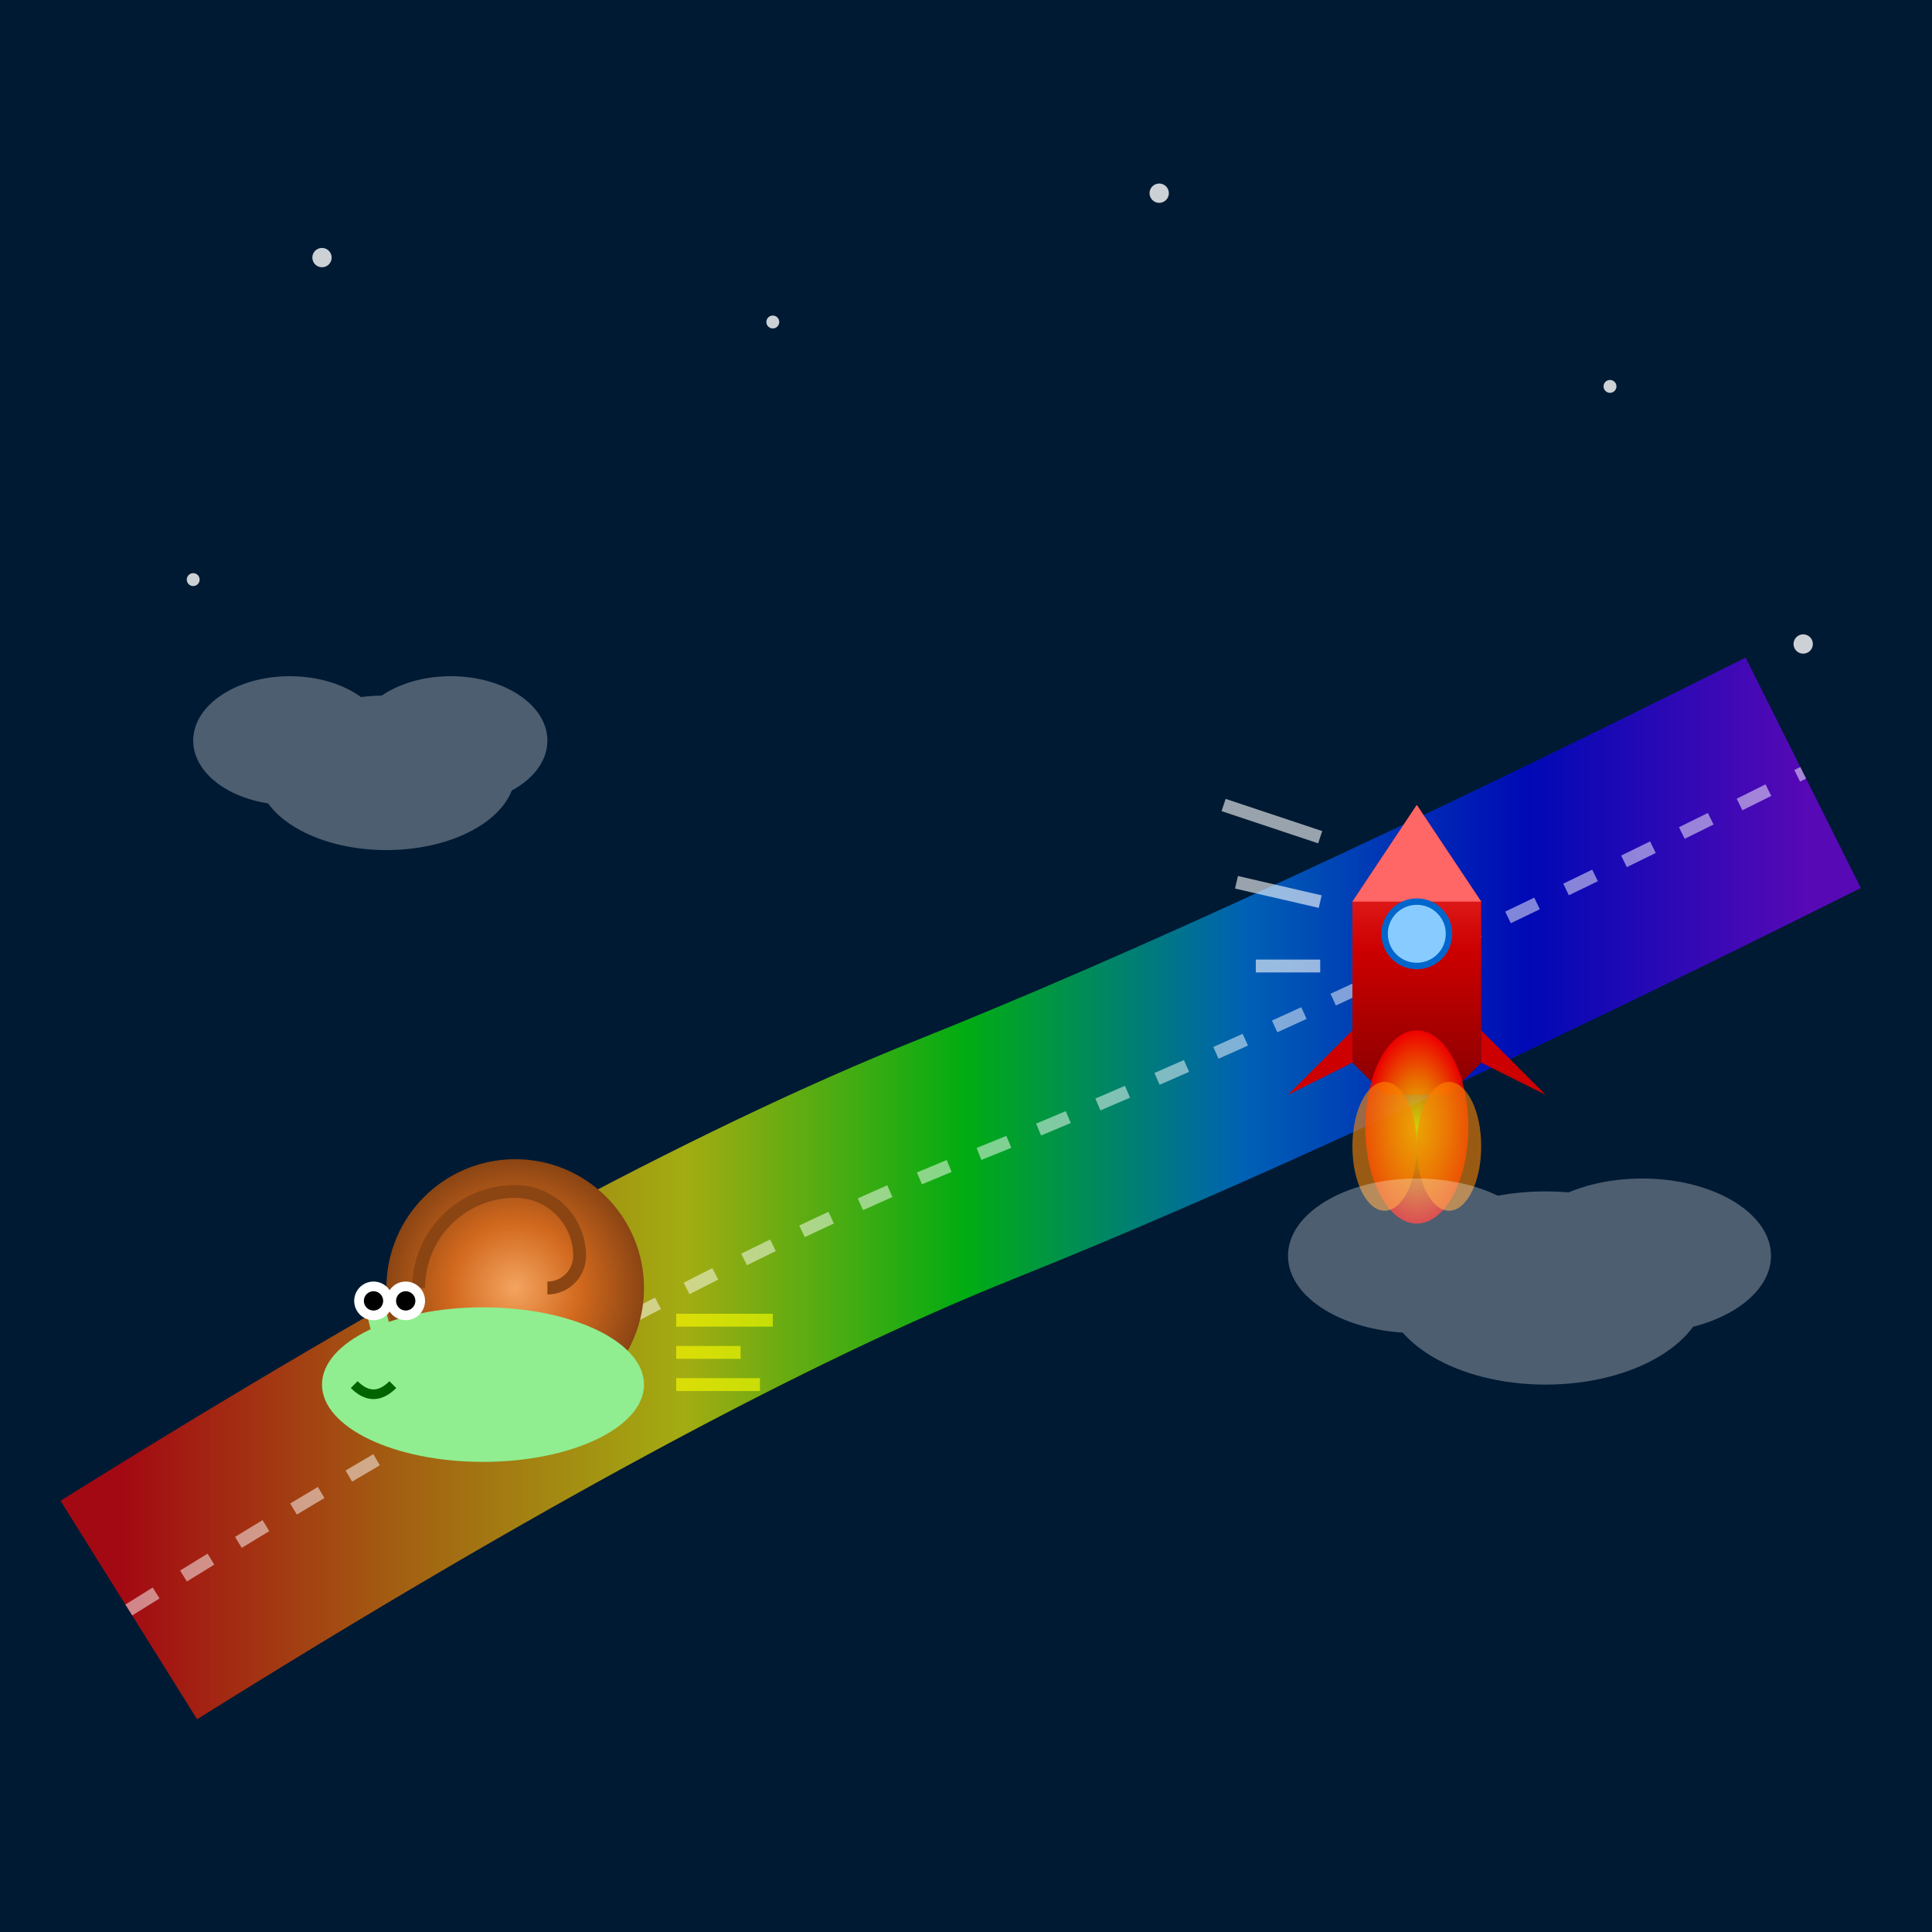 <svg viewBox="0 0 300 300" xmlns="http://www.w3.org/2000/svg">
  <defs>
    <linearGradient id="rainbow" x1="0%" y1="0%" x2="100%" y2="0%">
      <stop offset="0%" style="stop-color:#ff0000"/>
      <stop offset="16.66%" style="stop-color:#ff8800"/>
      <stop offset="33.33%" style="stop-color:#ffff00"/>
      <stop offset="50%" style="stop-color:#00ff00"/>
      <stop offset="66.66%" style="stop-color:#0088ff"/>
      <stop offset="83.33%" style="stop-color:#0000ff"/>
      <stop offset="100%" style="stop-color:#8800ff"/>
    </linearGradient>
    <radialGradient id="snailShell">
      <stop offset="0%" style="stop-color:#f4a460"/>
      <stop offset="50%" style="stop-color:#d2691e"/>
      <stop offset="100%" style="stop-color:#8b4513"/>
    </radialGradient>
    <linearGradient id="rocketGrad" x1="0%" y1="0%" x2="0%" y2="100%">
      <stop offset="0%" style="stop-color:#ff4444"/>
      <stop offset="50%" style="stop-color:#cc0000"/>
      <stop offset="100%" style="stop-color:#880000"/>
    </linearGradient>
    <radialGradient id="flame">
      <stop offset="0%" style="stop-color:#ffff00"/>
      <stop offset="50%" style="stop-color:#ff8800"/>
      <stop offset="100%" style="stop-color:#ff0000"/>
    </radialGradient>
    <filter id="glow">
      <feGaussianBlur stdDeviation="3" result="coloredBlur"/>
      <feMerge>
        <feMergeNode in="coloredBlur"/>
        <feMergeNode in="SourceGraphic"/>
      </feMerge>
    </filter>
  </defs>
  
  <!-- Background -->
  <rect width="300" height="300" fill="#001a33"/>
  
  <!-- Stars -->
  <circle cx="50" cy="40" r="1.5" fill="white" opacity="0.8"/>
  <circle cx="250" cy="60" r="1" fill="white" opacity="0.8"/>
  <circle cx="180" cy="30" r="1.5" fill="white" opacity="0.8"/>
  <circle cx="120" cy="50" r="1" fill="white" opacity="0.8"/>
  <circle cx="280" cy="100" r="1.5" fill="white" opacity="0.8"/>
  <circle cx="30" cy="90" r="1" fill="white" opacity="0.8"/>
  
  <!-- Rainbow Road -->
  <path d="M 20 250 Q 100 200 150 180 T 280 120" stroke="url(#rainbow)" stroke-width="40" fill="none" opacity="0.8" filter="url(#glow)"/>
  <path d="M 20 250 Q 100 200 150 180 T 280 120" stroke="white" stroke-width="2" fill="none" stroke-dasharray="5,5" opacity="0.5"/>
  
  <!-- Snail -->
  <g transform="translate(80, 210)">
    <!-- Shell spiral -->
    <circle cx="0" cy="-10" r="20" fill="url(#snailShell)"/>
    <path d="M 0,-10 m -15,0 a 15,15 0 0,1 15,-15 a 10,10 0 0,1 10,10 a 5,5 0 0,1 -5,5" fill="none" stroke="#8b4513" stroke-width="2"/>
    <!-- Body -->
    <ellipse cx="-5" cy="5" rx="25" ry="12" fill="#90EE90"/>
    <path d="M -30,5 Q -25,0 -20,5" fill="#90EE90"/>
    <!-- Eye stalks -->
    <line x1="-20" y1="0" x2="-22" y2="-8" stroke="#90EE90" stroke-width="3"/>
    <line x1="-15" y1="0" x2="-17" y2="-8" stroke="#90EE90" stroke-width="3"/>
    <circle cx="-22" cy="-8" r="3" fill="white"/>
    <circle cx="-17" cy="-8" r="3" fill="white"/>
    <circle cx="-22" cy="-8" r="1.5" fill="black"/>
    <circle cx="-17" cy="-8" r="1.5" fill="black"/>
    <!-- Smile -->
    <path d="M -25,5 Q -22,8 -19,5" fill="none" stroke="#006400" stroke-width="1.5"/>
    <!-- Motion lines -->
    <line x1="25" y1="-5" x2="40" y2="-5" stroke="#ffff00" stroke-width="2" opacity="0.6"/>
    <line x1="25" y1="0" x2="35" y2="0" stroke="#ffff00" stroke-width="2" opacity="0.6"/>
    <line x1="25" y1="5" x2="38" y2="5" stroke="#ffff00" stroke-width="2" opacity="0.6"/>
  </g>
  
  <!-- Rocket -->
  <g transform="translate(220, 150)">
    <!-- Rocket body -->
    <path d="M 0,-25 L -10,-10 L -10,15 L -5,20 L 5,20 L 10,15 L 10,-10 Z" fill="url(#rocketGrad)"/>
    <!-- Nose cone -->
    <path d="M 0,-25 L -10,-10 L 10,-10 Z" fill="#ff6666"/>
    <!-- Window -->
    <circle cx="0" cy="-5" r="5" fill="#88ccff" stroke="#0066cc" stroke-width="1"/>
    <!-- Fins -->
    <path d="M -10,10 L -20,20 L -10,15" fill="#cc0000"/>
    <path d="M 10,10 L 20,20 L 10,15" fill="#cc0000"/>
    <!-- Flames -->
    <ellipse cx="0" cy="25" rx="8" ry="15" fill="url(#flame)" opacity="0.8"/>
    <ellipse cx="-5" cy="28" rx="5" ry="10" fill="#ff8800" opacity="0.6"/>
    <ellipse cx="5" cy="28" rx="5" ry="10" fill="#ff8800" opacity="0.6"/>
    <!-- Motion lines -->
    <line x1="-15" y1="-20" x2="-30" y2="-25" stroke="white" stroke-width="2" opacity="0.6"/>
    <line x1="-15" y1="-10" x2="-28" y2="-13" stroke="white" stroke-width="2" opacity="0.6"/>
    <line x1="-15" y1="0" x2="-25" y2="0" stroke="white" stroke-width="2" opacity="0.6"/>
  </g>
  
  <!-- Clouds -->
  <g opacity="0.3">
    <ellipse cx="240" cy="200" rx="25" ry="15" fill="white"/>
    <ellipse cx="220" cy="195" rx="20" ry="12" fill="white"/>
    <ellipse cx="255" cy="195" rx="20" ry="12" fill="white"/>
  </g>
  
  <g opacity="0.3">
    <ellipse cx="60" cy="120" rx="20" ry="12" fill="white"/>
    <ellipse cx="45" cy="115" rx="15" ry="10" fill="white"/>
    <ellipse cx="70" cy="115" rx="15" ry="10" fill="white"/>
  </g>
</svg>